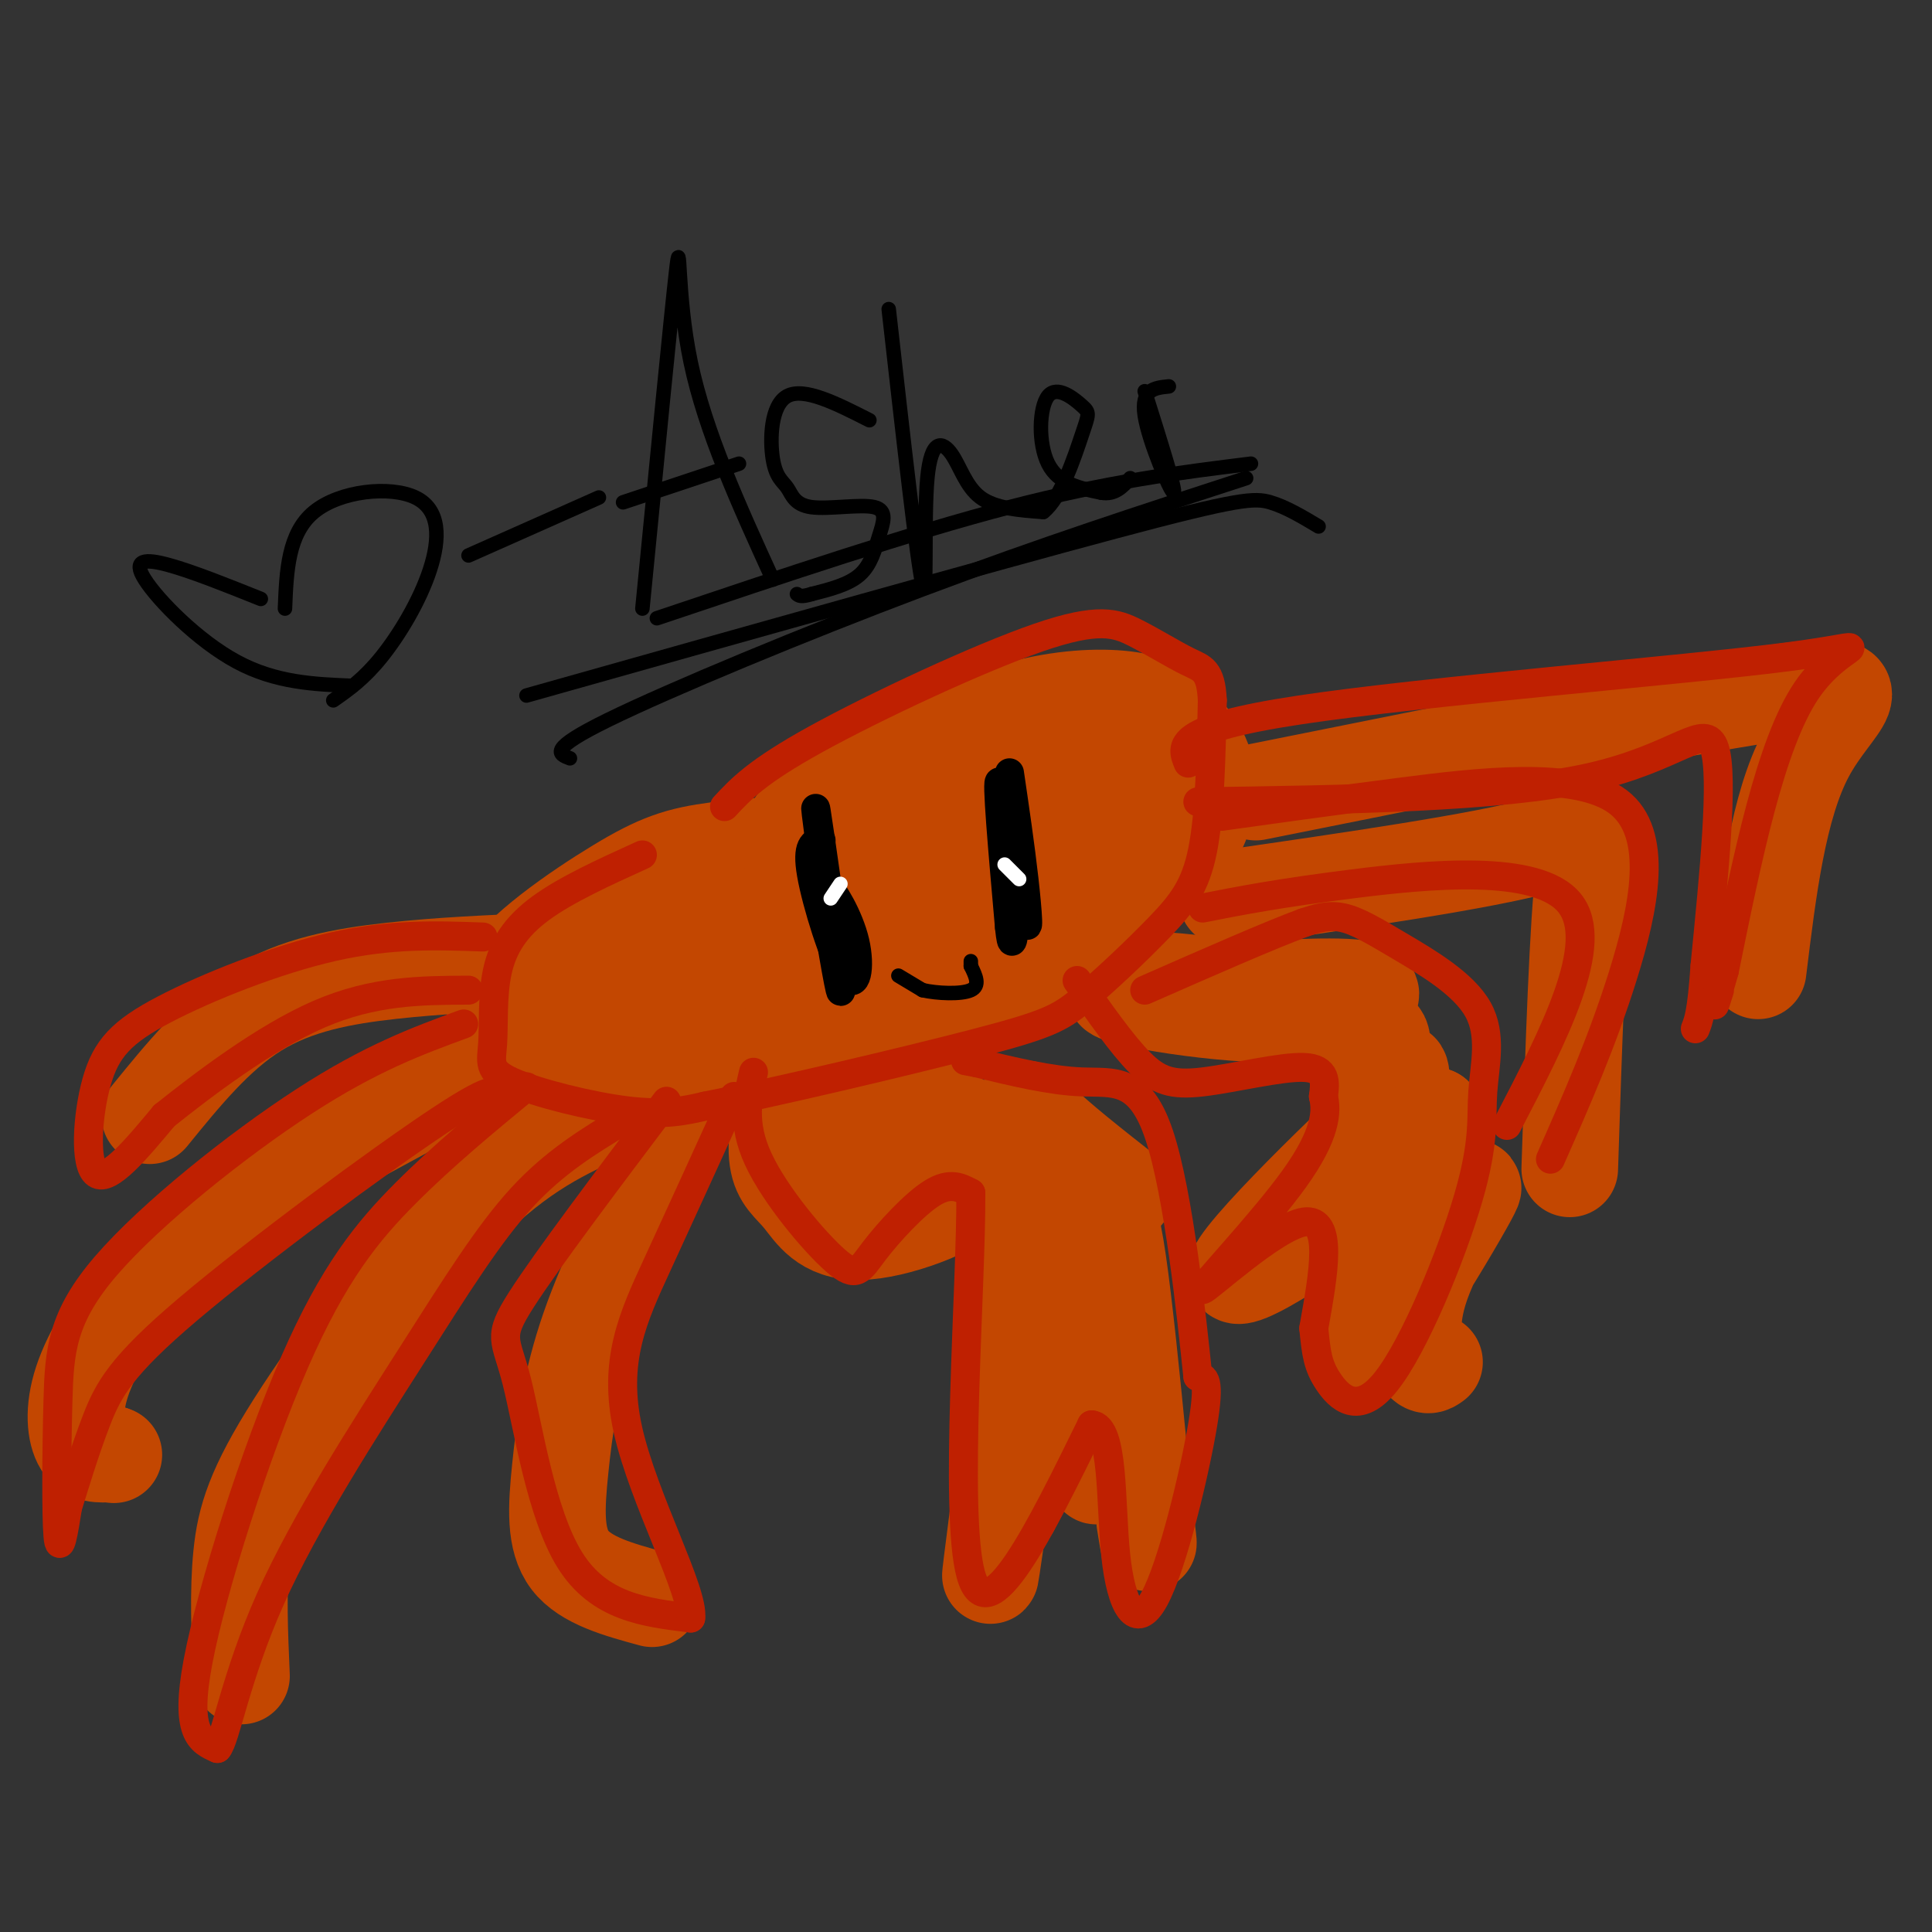<svg viewBox='0 0 400 400' version='1.1' xmlns='http://www.w3.org/2000/svg' xmlns:xlink='http://www.w3.org/1999/xlink'><rect x="0" y="0" width="400" height="400" fill="#333333" stroke="none"/><g fill='none' stroke='#C34701' stroke-width='28' stroke-linecap='round' stroke-linejoin='round'><path d='M160,187c-12.967,6.638 -25.934,13.276 -31,17c-5.066,3.724 -2.232,4.533 6,4c8.232,-0.533 21.860,-2.407 26,-6c4.140,-3.593 -1.208,-8.904 -6,-11c-4.792,-2.096 -9.027,-0.977 -15,1c-5.973,1.977 -13.683,4.811 -18,8c-4.317,3.189 -5.243,6.733 -5,10c0.243,3.267 1.653,6.257 3,8c1.347,1.743 2.632,2.238 7,2c4.368,-0.238 11.819,-1.211 17,-3c5.181,-1.789 8.090,-4.395 11,-7'/><path d='M155,210c1.833,-1.167 0.917,-0.583 0,0'/><path d='M174,190c1.386,-4.149 2.771,-8.297 -2,-10c-4.771,-1.703 -15.700,-0.960 -23,0c-7.300,0.960 -10.971,2.137 -19,7c-8.029,4.863 -20.417,13.411 -23,19c-2.583,5.589 4.637,8.220 10,10c5.363,1.780 8.867,2.710 15,3c6.133,0.290 14.895,-0.060 21,-2c6.105,-1.940 9.552,-5.470 13,-9'/><path d='M166,208c2.214,-2.154 1.248,-3.039 0,-3c-1.248,0.039 -2.777,1.003 -5,3c-2.223,1.997 -5.139,5.026 -3,7c2.139,1.974 9.334,2.892 17,1c7.666,-1.892 15.802,-6.594 19,-14c3.198,-7.406 1.459,-17.518 0,-24c-1.459,-6.482 -2.639,-9.335 -5,-11c-2.361,-1.665 -5.905,-2.140 -9,-2c-3.095,0.140 -5.741,0.897 -8,4c-2.259,3.103 -4.129,8.551 -6,14'/><path d='M166,183c-0.326,5.649 1.860,12.770 8,16c6.140,3.230 16.235,2.568 26,-2c9.765,-4.568 19.199,-13.040 23,-17c3.801,-3.960 1.968,-3.406 2,-6c0.032,-2.594 1.927,-8.337 -1,-12c-2.927,-3.663 -10.677,-5.246 -18,-5c-7.323,0.246 -14.220,2.323 -20,4c-5.780,1.677 -10.444,2.955 -15,8c-4.556,5.045 -9.005,13.857 -11,20c-1.995,6.143 -1.537,9.615 5,12c6.537,2.385 19.153,3.681 32,0c12.847,-3.681 25.923,-12.341 39,-21'/><path d='M236,180c8.546,-6.841 10.411,-13.442 10,-18c-0.411,-4.558 -3.100,-7.071 -5,-9c-1.900,-1.929 -3.012,-3.274 -7,-4c-3.988,-0.726 -10.851,-0.835 -19,1c-8.149,1.835 -17.584,5.613 -26,11c-8.416,5.387 -15.815,12.384 -20,20c-4.185,7.616 -5.158,15.853 -3,20c2.158,4.147 7.446,4.205 14,5c6.554,0.795 14.375,2.326 24,-3c9.625,-5.326 21.053,-17.511 24,-23c2.947,-5.489 -2.587,-4.283 -7,-3c-4.413,1.283 -7.707,2.641 -11,4'/><path d='M210,181c-4.159,3.412 -9.056,9.943 -11,13c-1.944,3.057 -0.933,2.641 0,4c0.933,1.359 1.789,4.492 7,3c5.211,-1.492 14.776,-7.608 20,-14c5.224,-6.392 6.107,-13.058 6,-17c-0.107,-3.942 -1.204,-5.160 -5,-4c-3.796,1.160 -10.291,4.697 -18,10c-7.709,5.303 -16.631,12.372 -22,18c-5.369,5.628 -7.184,9.814 -9,14'/><path d='M216,185c0.000,0.000 21.000,-13.000 21,-13'/></g>
<g fill='none' stroke='#C34701' stroke-width='20' stroke-linecap='round' stroke-linejoin='round'><path d='M161,233c0.614,2.341 1.229,4.683 8,8c6.771,3.317 19.699,7.611 23,5c3.301,-2.611 -3.024,-12.126 -8,-17c-4.976,-4.874 -8.601,-5.107 -11,-2c-2.399,3.107 -3.571,9.554 -4,13c-0.429,3.446 -0.116,3.889 1,5c1.116,1.111 3.033,2.889 6,3c2.967,0.111 6.983,-1.444 11,-3'/><path d='M187,245c3.053,-3.519 5.185,-10.818 4,-15c-1.185,-4.182 -5.688,-5.249 -11,-6c-5.312,-0.751 -11.435,-1.186 -15,2c-3.565,3.186 -4.574,9.991 -4,14c0.574,4.009 2.731,5.220 5,8c2.269,2.780 4.649,7.129 12,7c7.351,-0.129 19.674,-4.736 24,-9c4.326,-4.264 0.654,-8.184 -2,-11c-2.654,-2.816 -4.292,-4.527 -7,-6c-2.708,-1.473 -6.488,-2.706 -9,-2c-2.512,0.706 -3.756,3.353 -5,6'/><path d='M179,233c-1.192,1.786 -1.674,3.252 1,6c2.674,2.748 8.502,6.778 14,9c5.498,2.222 10.667,2.637 16,3c5.333,0.363 10.832,0.675 7,-4c-3.832,-4.675 -16.993,-14.335 -22,-17c-5.007,-2.665 -1.859,1.667 3,5c4.859,3.333 11.430,5.666 18,8'/><path d='M233,247c-7.113,-5.595 -14.226,-11.190 -18,-15c-3.774,-3.810 -4.208,-5.833 -5,14c-0.792,19.833 -1.940,61.524 -1,66c0.940,4.476 3.970,-28.262 7,-61'/><path d='M216,251c-1.222,6.600 -7.778,53.600 -10,69c-2.222,15.400 -0.111,-0.800 2,-17'/><path d='M216,245c1.431,1.209 2.861,2.418 5,3c2.139,0.582 4.986,0.537 6,16c1.014,15.463 0.196,46.432 0,41c-0.196,-5.432 0.230,-47.266 2,-52c1.770,-4.734 4.885,27.633 8,60'/><path d='M237,313c1.333,10.333 0.667,6.167 0,2'/><path d='M232,194c-0.632,1.244 -1.265,2.487 -1,4c0.265,1.513 1.427,3.295 10,5c8.573,1.705 24.556,3.333 24,3c-0.556,-0.333 -17.650,-2.628 -24,-3c-6.350,-0.372 -1.957,1.179 4,2c5.957,0.821 13.479,0.910 21,1'/><path d='M266,206c-6.268,-0.456 -32.436,-2.097 -35,-1c-2.564,1.097 18.478,4.933 33,5c14.522,0.067 22.525,-3.636 19,-5c-3.525,-1.364 -18.579,-0.390 -24,0c-5.421,0.390 -1.211,0.195 3,0'/><path d='M262,205c4.747,1.814 15.114,6.350 20,8c4.886,1.650 4.290,0.415 4,8c-0.290,7.585 -0.274,23.992 1,23c1.274,-0.992 3.804,-19.382 3,-22c-0.804,-2.618 -4.944,10.538 -9,18c-4.056,7.462 -8.028,9.231 -12,11'/><path d='M269,251c5.442,-5.890 25.046,-26.115 21,-23c-4.046,3.115 -31.743,29.569 -34,35c-2.257,5.431 20.927,-10.163 32,-19c11.073,-8.837 10.037,-10.919 9,-13'/><path d='M297,231c-3.767,11.504 -17.683,46.765 -16,50c1.683,3.235 18.967,-25.556 23,-33c4.033,-7.444 -5.183,6.457 -9,16c-3.817,9.543 -2.233,14.726 -1,17c1.233,2.274 2.117,1.637 3,1'/><path d='M254,186c26.378,-3.822 52.756,-7.644 65,-11c12.244,-3.356 10.356,-6.244 9,5c-1.356,11.244 -2.178,36.622 -3,62'/><path d='M260,164c46.311,-9.311 92.622,-18.622 111,-21c18.378,-2.378 8.822,2.178 3,13c-5.822,10.822 -7.911,27.911 -10,45'/><path d='M123,209c-27.078,14.271 -54.156,28.542 -70,38c-15.844,9.458 -20.453,14.102 -25,20c-4.547,5.898 -9.032,13.049 -11,19c-1.968,5.951 -1.419,10.700 0,13c1.419,2.300 3.710,2.150 6,2'/><path d='M23,301c1.000,0.333 0.500,0.167 0,0'/><path d='M126,230c-9.048,4.018 -18.095,8.036 -30,20c-11.905,11.964 -26.667,31.875 -35,45c-8.333,13.125 -10.238,19.464 -11,27c-0.762,7.536 -0.381,16.268 0,25'/><path d='M139,238c-6.548,12.875 -13.095,25.750 -17,37c-3.905,11.250 -5.167,20.875 -6,29c-0.833,8.125 -1.238,14.750 2,19c3.238,4.250 10.119,6.125 17,8'/><path d='M112,199c-10.467,0.444 -20.933,0.889 -31,2c-10.067,1.111 -19.733,2.889 -28,8c-8.267,5.111 -15.133,13.556 -22,22'/></g>
<g fill='none' stroke='#BF2001' stroke-width='6' stroke-linecap='round' stroke-linejoin='round'><path d='M133,177c-7.875,3.580 -15.750,7.161 -21,11c-5.250,3.839 -7.876,7.938 -9,13c-1.124,5.062 -0.744,11.089 -1,15c-0.256,3.911 -1.146,5.707 4,8c5.146,2.293 16.327,5.084 24,6c7.673,0.916 11.836,-0.042 16,-1'/><path d='M146,229c14.047,-2.755 41.165,-9.141 56,-13c14.835,-3.859 17.389,-5.189 22,-9c4.611,-3.811 11.280,-10.103 16,-15c4.720,-4.897 7.491,-8.399 9,-16c1.509,-7.601 1.754,-19.300 2,-31'/><path d='M251,145c-0.300,-6.305 -2.050,-6.568 -5,-8c-2.950,-1.432 -7.100,-4.033 -11,-6c-3.900,-1.967 -7.550,-3.299 -20,1c-12.450,4.299 -33.700,14.228 -46,21c-12.300,6.772 -15.650,10.386 -19,14'/><path d='M100,194c-9.541,-0.343 -19.081,-0.686 -31,2c-11.919,2.686 -26.215,8.400 -35,13c-8.785,4.600 -12.057,8.085 -14,15c-1.943,6.915 -2.555,17.262 0,19c2.555,1.738 8.278,-5.131 14,-12'/><path d='M34,231c7.911,-6.311 20.689,-16.089 32,-21c11.311,-4.911 21.156,-4.956 31,-5'/><path d='M96,212c-9.604,3.528 -19.209,7.056 -33,16c-13.791,8.944 -31.769,23.305 -41,34c-9.231,10.695 -9.716,17.726 -10,28c-0.284,10.274 -0.367,23.793 0,28c0.367,4.207 1.183,-0.896 2,-6'/><path d='M14,312c1.308,-4.220 3.577,-11.770 6,-18c2.423,-6.230 4.998,-11.139 19,-23c14.002,-11.861 39.429,-30.675 52,-39c12.571,-8.325 12.285,-6.163 12,-4'/><path d='M109,225c-8.583,7.077 -17.167,14.155 -25,22c-7.833,7.845 -14.917,16.458 -23,35c-8.083,18.542 -17.167,47.012 -20,62c-2.833,14.988 0.583,16.494 4,18'/><path d='M45,362c1.652,-1.681 3.783,-14.884 11,-31c7.217,-16.116 19.520,-35.147 29,-50c9.480,-14.853 16.137,-25.530 23,-33c6.863,-7.470 13.931,-11.735 21,-16'/><path d='M138,228c-12.387,16.435 -24.774,32.869 -30,41c-5.226,8.131 -3.292,7.958 -1,17c2.292,9.042 4.940,27.298 11,37c6.060,9.702 15.530,10.851 25,12'/><path d='M143,335c0.762,-5.357 -9.833,-24.750 -13,-39c-3.167,-14.250 1.095,-23.357 6,-34c4.905,-10.643 10.452,-22.821 16,-35'/><path d='M156,222c-1.230,5.265 -2.459,10.530 1,18c3.459,7.470 11.608,17.147 16,21c4.392,3.853 5.029,1.884 8,-2c2.971,-3.884 8.278,-9.681 12,-12c3.722,-2.319 5.861,-1.159 8,0'/><path d='M201,247c0.133,18.933 -3.533,66.267 0,79c3.533,12.733 14.267,-9.133 25,-31'/><path d='M226,295c4.678,0.231 3.872,16.309 5,27c1.128,10.691 4.188,15.994 8,9c3.812,-6.994 8.375,-26.284 10,-36c1.625,-9.716 0.313,-9.858 -1,-10'/><path d='M248,285c-1.274,-12.250 -3.958,-37.875 -8,-50c-4.042,-12.125 -9.440,-10.750 -16,-11c-6.560,-0.250 -14.280,-2.125 -22,-4'/><path d='M202,220c-3.667,-0.667 -1.833,-0.333 0,0'/><path d='M223,203c4.625,6.607 9.250,13.214 13,17c3.750,3.786 6.625,4.750 13,4c6.375,-0.750 16.250,-3.214 21,-3c4.750,0.214 4.375,3.107 4,6'/><path d='M274,227c0.740,3.091 0.590,7.818 -6,17c-6.590,9.182 -19.620,22.818 -19,23c0.620,0.182 14.892,-13.091 21,-14c6.108,-0.909 4.054,10.545 2,22'/><path d='M272,275c0.527,5.357 0.844,7.748 3,11c2.156,3.252 6.149,7.365 12,0c5.851,-7.365 13.558,-26.210 17,-38c3.442,-11.790 2.618,-16.527 3,-22c0.382,-5.473 1.968,-11.684 -1,-17c-2.968,-5.316 -10.491,-9.739 -16,-13c-5.509,-3.261 -9.002,-5.360 -12,-6c-2.998,-0.640 -5.499,0.180 -8,1'/><path d='M270,191c-6.833,2.500 -19.917,8.250 -33,14'/><path d='M249,188c7.800,-1.533 15.600,-3.067 31,-5c15.400,-1.933 38.400,-4.267 45,4c6.600,8.267 -3.200,27.133 -13,46'/><path d='M321,240c5.333,-12.077 10.667,-24.155 15,-38c4.333,-13.845 7.667,-29.458 -1,-36c-8.667,-6.542 -29.333,-4.012 -45,-2c-15.667,2.012 -26.333,3.506 -37,5'/><path d='M248,166c31.267,-0.444 62.533,-0.889 81,-5c18.467,-4.111 24.133,-11.889 26,-6c1.867,5.889 -0.067,25.444 -2,45'/><path d='M353,200c-0.667,9.667 -1.333,11.333 -2,13'/><path d='M246,158c-1.482,-3.542 -2.964,-7.083 23,-11c25.964,-3.917 79.375,-8.208 101,-11c21.625,-2.792 11.464,-4.083 4,7c-7.464,11.083 -12.232,34.542 -17,58'/><path d='M357,201c-3.000,10.333 -2.000,7.167 -1,4'/></g>
<g fill='none' stroke='#000000' stroke-width='6' stroke-linecap='round' stroke-linejoin='round'><path d='M170,174c-1.530,0.472 -3.059,0.944 -2,7c1.059,6.056 4.707,17.695 7,21c2.293,3.305 3.233,-1.726 2,-7c-1.233,-5.274 -4.638,-10.793 -6,-12c-1.362,-1.207 -0.681,1.896 0,5'/><path d='M171,188c1.024,6.905 3.583,21.667 3,16c-0.583,-5.667 -4.310,-31.762 -5,-36c-0.690,-4.238 1.655,13.381 4,31'/><path d='M209,160c1.107,7.524 2.214,15.048 3,22c0.786,6.952 1.250,13.333 0,7c-1.250,-6.333 -4.214,-25.381 -5,-27c-0.786,-1.619 0.607,14.190 2,30'/><path d='M209,192c0.500,5.000 0.750,2.500 1,0'/></g>
<g fill='none' stroke='#FFFFFF' stroke-width='3' stroke-linecap='round' stroke-linejoin='round'><path d='M174,183c0.000,0.000 -2.000,3.000 -2,3'/><path d='M208,179c0.000,0.000 3.000,3.000 3,3'/></g>
<g fill='none' stroke='#000000' stroke-width='3' stroke-linecap='round' stroke-linejoin='round'><path d='M186,202c0.000,0.000 5.000,3.000 5,3'/><path d='M191,205c3.000,0.689 8.000,0.911 10,0c2.000,-0.911 1.000,-2.956 0,-5'/><path d='M201,200c0.000,-1.000 0.000,-1.000 0,-1'/><path d='M54,124c-7.042,-2.821 -14.083,-5.643 -19,-7c-4.917,-1.357 -7.708,-1.250 -5,3c2.708,4.250 10.917,12.643 19,17c8.083,4.357 16.042,4.679 24,5'/><path d='M59,126c0.313,-7.788 0.625,-15.576 6,-20c5.375,-4.424 15.812,-5.485 21,-3c5.188,2.485 5.128,8.515 3,15c-2.128,6.485 -6.322,13.424 -10,18c-3.678,4.576 -6.839,6.788 -10,9'/><path d='M97,115c0.000,0.000 27.000,-12.000 27,-12'/><path d='M133,126c3.000,-30.667 6.000,-61.333 7,-70c1.000,-8.667 0.000,4.667 3,19c3.000,14.333 10.000,29.667 17,45'/><path d='M129,104c0.000,0.000 24.000,-8.000 24,-8'/><path d='M180,87c-6.767,-3.438 -13.535,-6.877 -17,-5c-3.465,1.877 -3.628,9.068 -3,13c0.628,3.932 2.045,4.603 3,6c0.955,1.397 1.446,3.518 5,4c3.554,0.482 10.169,-0.675 13,0c2.831,0.675 1.878,3.182 1,6c-0.878,2.818 -1.679,5.948 -4,8c-2.321,2.052 -6.160,3.026 -10,4'/><path d='M168,123c-2.167,0.667 -2.583,0.333 -3,0'/><path d='M184,64c2.970,26.364 5.939,52.727 7,57c1.061,4.273 0.212,-13.545 1,-22c0.788,-8.455 3.212,-7.545 5,-5c1.788,2.545 2.939,6.727 6,9c3.061,2.273 8.030,2.636 13,3'/><path d='M216,106c3.719,-2.883 6.516,-11.590 8,-16c1.484,-4.410 1.656,-4.522 0,-6c-1.656,-1.478 -5.138,-4.321 -7,-2c-1.862,2.321 -2.103,9.806 0,14c2.103,4.194 6.552,5.097 11,6'/><path d='M228,102c2.833,0.500 4.417,-1.250 6,-3'/><path d='M237,81c3.311,10.511 6.622,21.022 6,21c-0.622,-0.022 -5.178,-10.578 -6,-16c-0.822,-5.422 2.089,-5.711 5,-6'/><path d='M109,144c48.178,-13.578 96.356,-27.156 122,-34c25.644,-6.844 28.756,-6.956 32,-6c3.244,0.956 6.622,2.978 10,5'/><path d='M118,157c-2.356,-0.889 -4.711,-1.778 8,-8c12.711,-6.222 40.489,-17.778 65,-27c24.511,-9.222 45.756,-16.111 67,-23'/><path d='M136,128c26.250,-8.833 52.500,-17.667 73,-23c20.500,-5.333 35.250,-7.167 50,-9'/></g>
</svg>